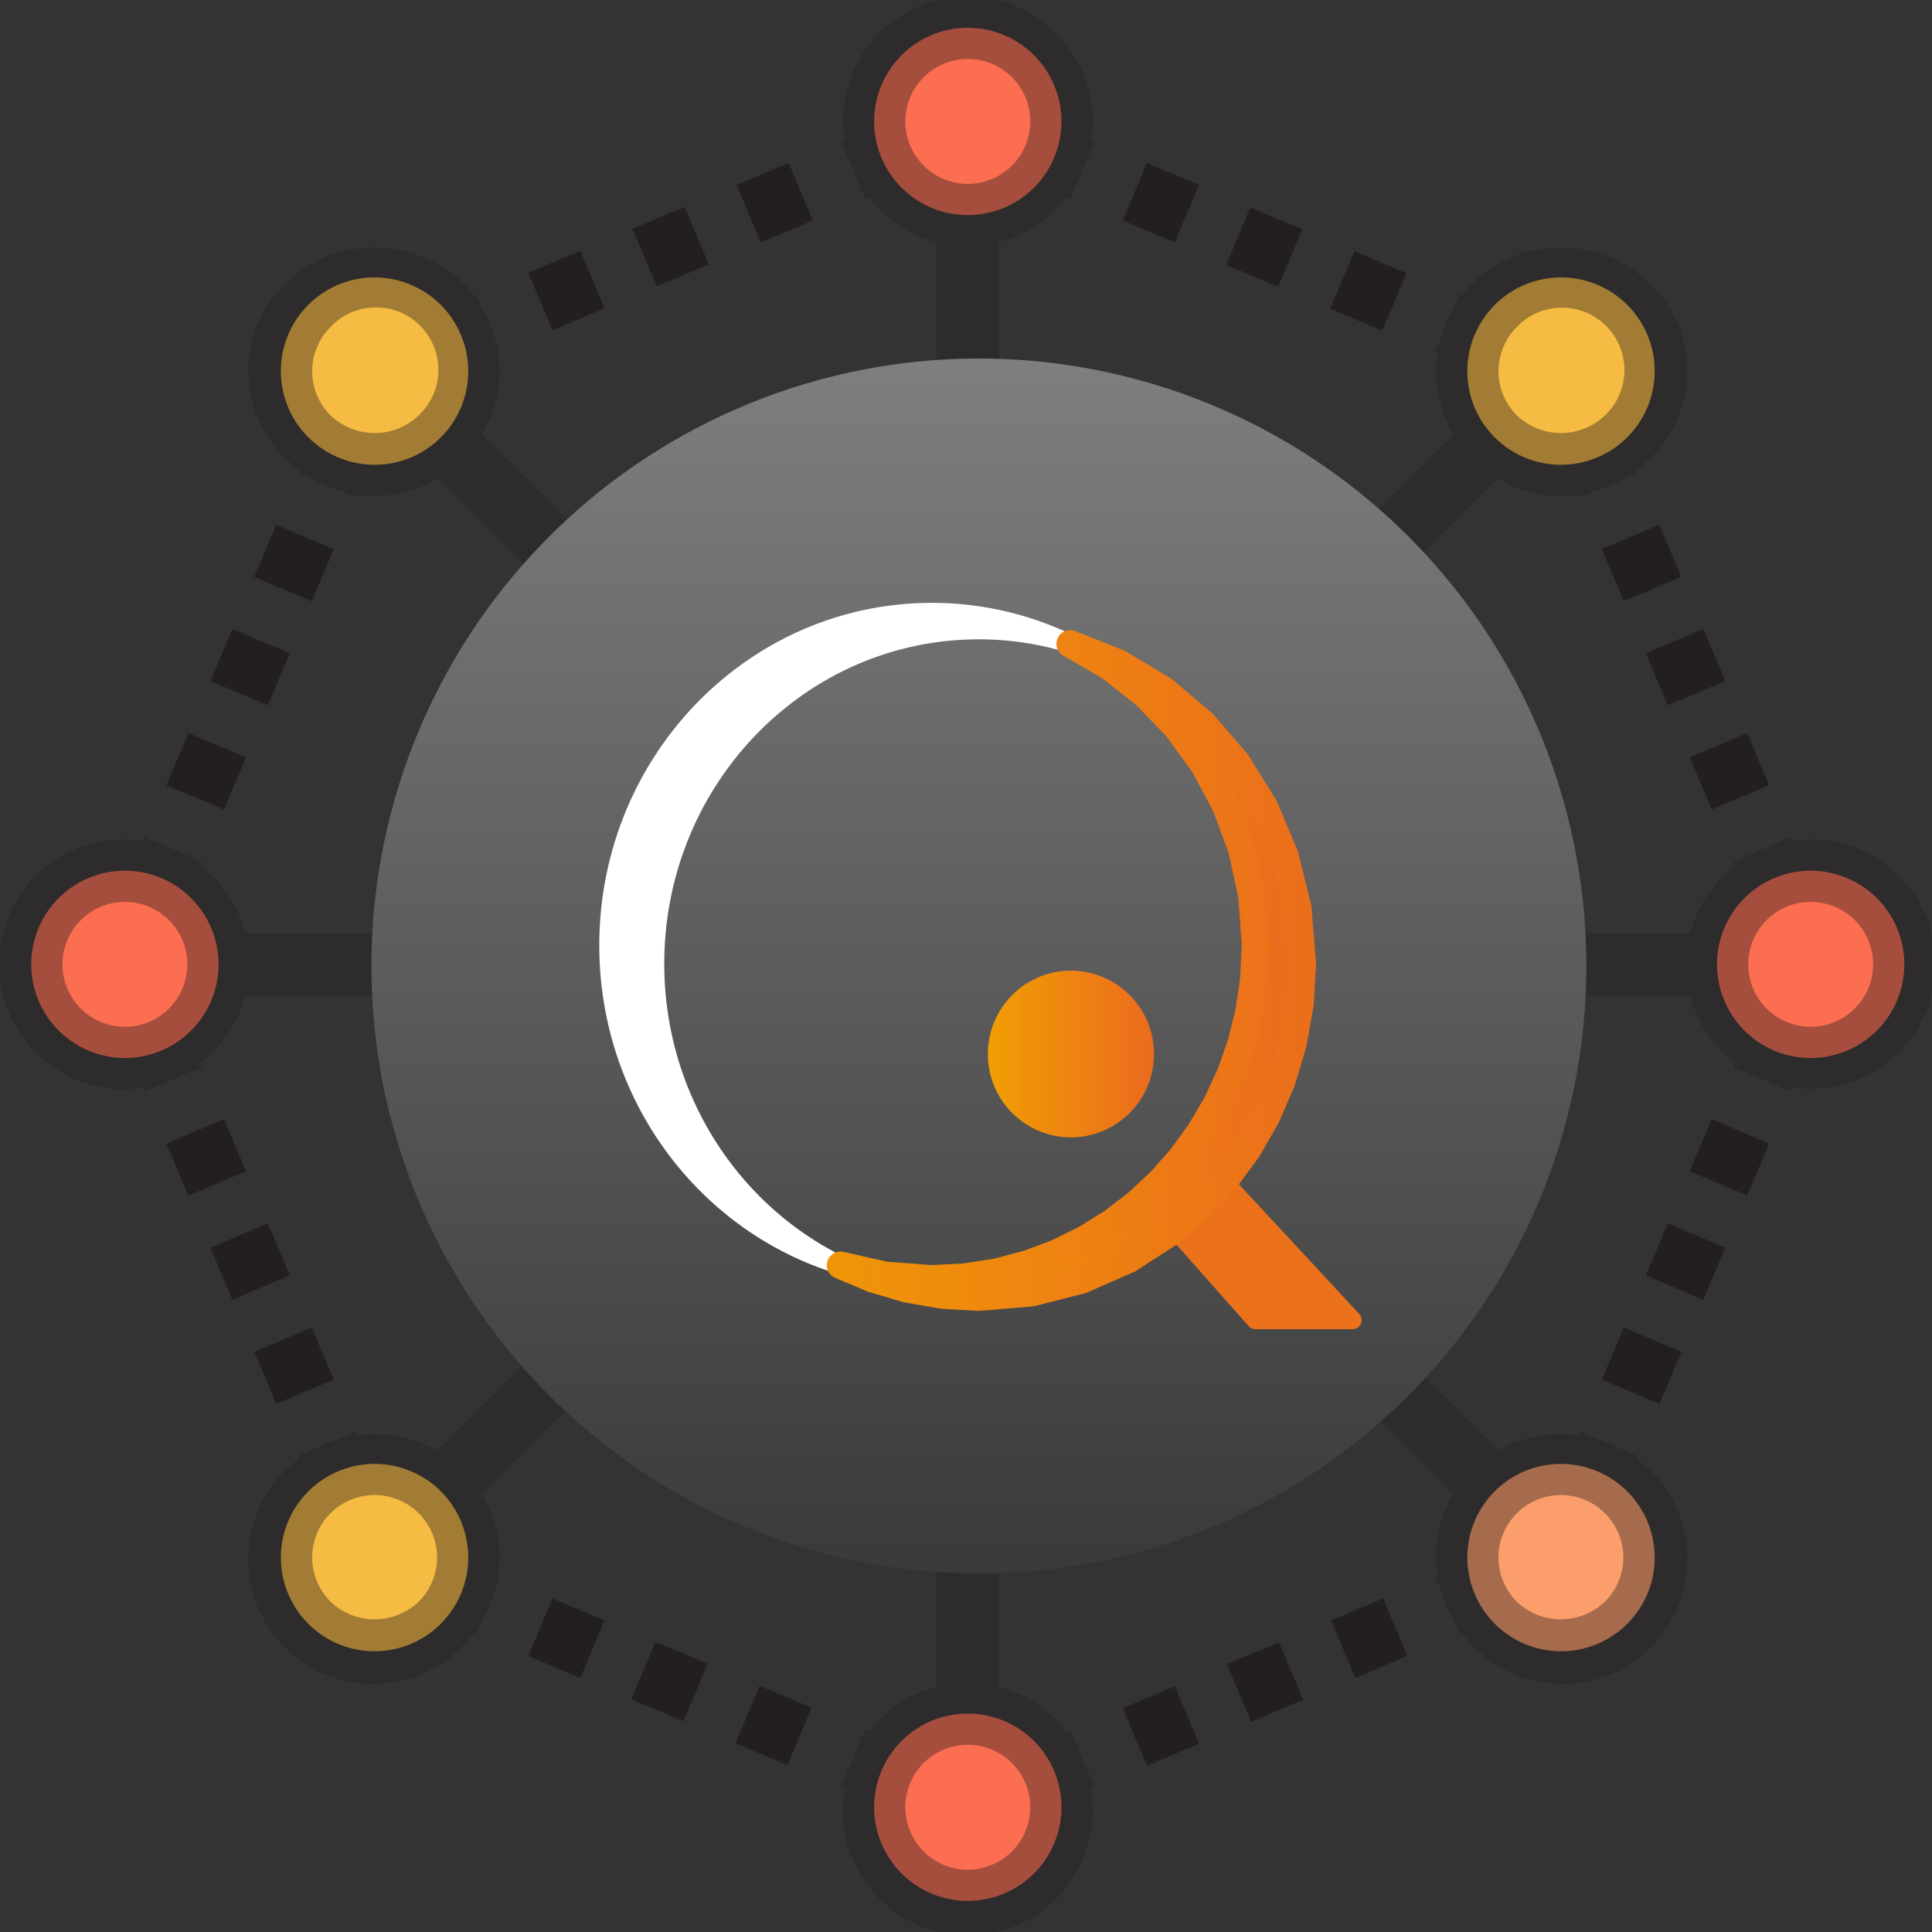 <svg xmlns="http://www.w3.org/2000/svg" xmlns:xlink="http://www.w3.org/1999/xlink" width="512" height="512" viewBox="0 0 512 512">
  <rect x="0" y="0" width="512" height="512" fill="#333333" stroke="none"/>
  <defs>
    <linearGradient id="linear-gradient" x1="0.5" x2="0.5" y2="1" gradientUnits="objectBoundingBox">
      <stop offset="0" stop-color="#7e7e7e"/>
      <stop offset="1" stop-color="#3a3a3a"/>
    </linearGradient>
    <linearGradient id="linear-gradient-2" y1="0.5" x2="1" y2="0.5" gradientUnits="objectBoundingBox">
      <stop offset="0" stop-color="#f19e04"/>
      <stop offset="0.1" stop-color="#f19906"/>
      <stop offset="0.2" stop-color="#f09309"/>
      <stop offset="0.3" stop-color="#ef8e0b"/>
      <stop offset="0.4" stop-color="#ef890e"/>
      <stop offset="0.5" stop-color="#ee8411"/>
      <stop offset="0.6" stop-color="#ed7f13"/>
      <stop offset="0.7" stop-color="#ed7a16"/>
      <stop offset="0.8" stop-color="#ec7518"/>
      <stop offset="0.9" stop-color="#eb701b"/>
      <stop offset="1" stop-color="#eb6b1e"/>
    </linearGradient>
    <linearGradient id="linear-gradient-3" x1="0.028" y1="0.5" x2="0.972" y2="0.5" gradientUnits="objectBoundingBox">
      <stop offset="0" stop-color="#f09408"/>
      <stop offset="0.1" stop-color="#f0910a"/>
      <stop offset="0.2" stop-color="#ef8d0c"/>
      <stop offset="0.3" stop-color="#ef890e"/>
      <stop offset="0.4" stop-color="#ee8610"/>
      <stop offset="0.5" stop-color="#ee8212"/>
      <stop offset="0.6" stop-color="#ed7e13"/>
      <stop offset="0.7" stop-color="#ed7a15"/>
      <stop offset="0.8" stop-color="#ec7717"/>
      <stop offset="0.9" stop-color="#ec7319"/>
      <stop offset="1" stop-color="#eb6f1b"/>
    </linearGradient>
    <clipPath id="clip-Qonductor">
      <rect width="512" height="512"/>
    </clipPath>
  </defs>
  <g id="Qonductor" clip-path="url(#clip-Qonductor)">
    <g id="qone" transform="translate(-0.066 -0.91)">
      <path id="Path_242" data-name="Path 242" d="M302.607,59.557A24.82,24.82,0,0,0,325.49,44.351h0a24.821,24.821,0,1,0-45.77,0h0A24.821,24.821,0,0,0,302.607,59.557Zm0,0" transform="translate(-46.067 -1.644)" fill="#fc6e51"/>
      <path id="Path_243" data-name="Path 243" d="M131.693,131.626l-.759-.762.759.762a24.819,24.819,0,0,0,5.331-27.136l-.372.157.372-.157a24.82,24.82,0,1,0-32.466,32.462l.156-.371-.156.371A24.821,24.821,0,0,0,131.693,131.626Zm0,0" transform="translate(-14.8 -14.8)" fill="#f6bb42"/>
      <path id="Path_244" data-name="Path 244" d="M59.628,302.536a24.824,24.824,0,0,0-15.207-22.883v0a24.819,24.819,0,1,0,0,45.766v0A24.823,24.823,0,0,0,59.628,302.536Zm0,0" transform="translate(-1.645 -46.065)" fill="#fc6e51"/>
      <path id="Path_245" data-name="Path 245" d="M131.693,473.444l-.759.762.759-.762a24.82,24.82,0,0,0-27.135-5.328l.156.371-.156-.371a24.819,24.819,0,1,0,32.466,32.462l-.372-.157.372.157A24.817,24.817,0,0,0,131.693,473.444Zm0,0" transform="translate(-14.8 -77.329)" fill="#f6bb42"/>
      <path id="Path_246" data-name="Path 246" d="M302.606,545.516a24.821,24.821,0,0,0-22.887,15.206h0a24.821,24.821,0,1,0,45.77,0h0A24.82,24.82,0,0,0,302.606,545.516Zm0,0" transform="translate(-46.066 -90.488)" fill="#fc6e51"/>
      <path id="Path_247" data-name="Path 247" d="M473.51,473.444l.762.762-.762-.762a24.822,24.822,0,0,0-5.328,27.135l.372-.157-.372.157a24.82,24.82,0,1,0,32.466-32.462l-.156.371.156-.371A24.827,24.827,0,0,0,473.51,473.444Zm0,0" transform="translate(-77.329 -77.329)" fill="#fb9e6b"/>
      <path id="Path_248" data-name="Path 248" d="M570.4,277.719a24.786,24.786,0,0,0-9.612,1.935v0a24.818,24.818,0,0,0,0,45.766v0a24.818,24.818,0,1,0,9.612-47.7Zm0,0" transform="translate(-90.486 -46.067)" fill="#fc6e51"/>
      <path id="Path_249" data-name="Path 249" d="M473.51,131.626l.762-.762-.762.762a24.828,24.828,0,0,0,27.138,5.327l-.156-.371.156.371a24.819,24.819,0,1,0-32.466-32.462l.372.157-.372-.157A24.823,24.823,0,0,0,473.51,131.626Zm0,0" transform="translate(-77.329 -14.8)" fill="#f6bb42"/>
      <path id="Path_251" data-name="Path 251" d="M92.541,138.721l-.3.694,3.451,1.456a32.318,32.318,0,0,0,8.149,3.434l3.649,1.538.3-.71a33.266,33.266,0,0,0,4.724.462,32.764,32.764,0,0,0,16.722-4.675l29.321,29.321,11.7-11.7-29.322-29.322a32.759,32.759,0,0,0,4.676-16.721,33.407,33.407,0,0,0-.466-4.725l.714-.3-1.538-3.649a32.542,32.542,0,0,0-3.434-8.155l-1.457-3.444-.694.3a33.859,33.859,0,0,0-2.821-3.424,33.858,33.858,0,0,0-46.793,0,32.221,32.221,0,0,0,3.424,49.614Zm8.273-37.917a16.547,16.547,0,1,1,23.8,22.991c-.134.137-.268.274-.4.407a16.938,16.938,0,0,1-23.4,0A16.545,16.545,0,0,1,100.813,100.8Zm0,0" transform="translate(-13.164 -13.224)" fill="#231f20" opacity="0.4"/>
      <path id="Path_252" data-name="Path 252" d="M504.467,458.266l.313-.737-4.634-1.952a32.569,32.569,0,0,0-5.07-2.144l-5.545-2.333-.414.984a34.252,34.252,0,0,0-21.261,4L438.47,426.7l-11.7,11.7,29.321,29.319a30.207,30.207,0,0,0-4.21,21.446l-.711.3,1.538,3.649a32.215,32.215,0,0,0,3.434,8.149l1.454,3.451.7-.3a33.067,33.067,0,1,0,50.425-42.556q-.4-.415-.812-.812A29.619,29.619,0,0,0,504.467,458.266Zm-8.276,37.874a16.934,16.934,0,0,1-23.395,0,16.546,16.546,0,1,1,23.4,0Zm0,0" transform="translate(-70.78 -70.78)" fill="#231f20" opacity="0.4"/>
      <path id="Path_253" data-name="Path 253" d="M560.533,267.682a33.488,33.488,0,0,0-4.741.482l-.446-1.059-7.224,3.06c-.313.134-.629.258-.935.4l-7.123,3,.446,1.048a33.01,33.01,0,0,0-11.9,17.889h-42.54V309.05h42.54a33,33,0,0,0,11.929,17.92l-.446,1.049,7.123,3c.306.14.622.264.935.4l7.191,3.027.446-1.059a33.026,33.026,0,1,0,9.557-65.358A33.554,33.554,0,0,0,560.533,267.682Zm0,49.64a16.546,16.546,0,1,1,16.546-16.546A16.544,16.544,0,0,1,560.533,317.323Zm0,0" transform="translate(-80.617 -44.306)" fill="#231f20" opacity="0.4"/>
      <path id="Path_254" data-name="Path 254" d="M451.168,107.481l.713.3a33.359,33.359,0,0,0-.466,4.724,32.789,32.789,0,0,0,4.676,16.718L426.77,158.545l11.7,11.7,29.318-29.318a30.223,30.223,0,0,0,21.446,4.21l.3.71,3.649-1.538a32.192,32.192,0,0,0,8.149-3.434l3.451-1.456-.3-.694a32.222,32.222,0,0,0,3.424-49.614,33.865,33.865,0,0,0-46.793,0,33.415,33.415,0,0,0-2.821,3.424l-.7-.3-1.454,3.451a32.208,32.208,0,0,0-3.434,8.149Zm21.645-6.676a16.546,16.546,0,1,1,23.8,22.991c-.133.137-.267.274-.407.407a16.934,16.934,0,0,1-23.395,0A16.545,16.545,0,0,1,472.813,100.8Zm0,0" transform="translate(-70.78 -13.225)" fill="#231f20" opacity="0.4"/>
      <path id="Path_255" data-name="Path 255" d="M389.621,82.208l6.419-15.239,13.793,5.81-6.419,15.239Zm0,0" transform="translate(-64.618 -11.108)" fill="#231f20"/>
      <path id="Path_256" data-name="Path 256" d="M356.758,68.117l6.432-15.246L377,58.694l-6.432,15.246Zm0,0" transform="translate(-59.166 -8.77)" fill="#231f20"/>
      <path id="Path_257" data-name="Path 257" d="M422.68,96.161,429.1,80.922l13.792,5.81-6.419,15.239Zm0,0" transform="translate(-70.101 -13.423)" fill="#231f20"/>
      <path id="Path_258" data-name="Path 258" d="M536.91,370.479l5.823-13.8,15.245,6.432-5.822,13.8Zm0,0" transform="translate(-89.049 -59.165)" fill="#231f20"/>
      <path id="Path_259" data-name="Path 259" d="M509.012,436.657l5.825-13.8,15.245,6.432-5.826,13.8Zm0,0" transform="translate(-84.422 -70.141)" fill="#231f20"/>
      <path id="Path_260" data-name="Path 260" d="M522.961,403.569l5.82-13.8,15.245,6.431-5.82,13.8Zm0,0" transform="translate(-86.735 -64.653)" fill="#231f20"/>
      <path id="Path_261" data-name="Path 261" d="M200.66,537.954l6.419-15.239,13.793,5.81-6.419,15.239Zm0,0" transform="translate(-33.274 -86.706)" fill="#231f20"/>
      <path id="Path_262" data-name="Path 262" d="M233.719,551.919l6.419-15.239,13.792,5.81-6.419,15.239Zm0,0" transform="translate(-38.757 -89.022)" fill="#231f20"/>
      <path id="Path_263" data-name="Path 263" d="M167.891,524.183l6.432-15.245,13.8,5.822L181.7,530.005Zm0,0" transform="translate(-27.838 -84.42)" fill="#231f20"/>
      <path id="Path_264" data-name="Path 264" d="M145.771,489.464l-.714-.3a33.313,33.313,0,0,0,.466-4.721,32.762,32.762,0,0,0-4.676-16.722L170.169,438.4l-11.7-11.7L129.085,456.09a34.239,34.239,0,0,0-21.264-4l-.414-.988-5.542,2.343a31.8,31.8,0,0,0-5.073,2.134l-4.633,1.952.316.737a29.381,29.381,0,0,0-3.441,2.783,33.092,33.092,0,1,0,45.978,47.607c.277-.267.547-.537.815-.814a33.821,33.821,0,0,0,2.821-3.425l.694.3,1.457-3.441a32.58,32.58,0,0,0,3.434-8.159Zm-21.642,6.676a16.938,16.938,0,0,1-23.4,0,16.547,16.547,0,1,1,23.4,0S124.129,496.137,124.129,496.141Zm0,0" transform="translate(-13.081 -70.78)" fill="#231f20" opacity="0.4"/>
      <path id="Path_265" data-name="Path 265" d="M66.891,214.722l5.819-13.8,15.246,6.432-5.819,13.8Zm0,0" transform="translate(-11.085 -33.329)" fill="#231f20"/>
      <path id="Path_266" data-name="Path 266" d="M52.941,247.821l5.826-13.8,15.246,6.432-5.826,13.8Zm0,0" transform="translate(-8.771 -38.818)" fill="#231f20"/>
      <path id="Path_267" data-name="Path 267" d="M80.844,181.643l5.819-13.8,15.246,6.432-5.82,13.8Zm0,0" transform="translate(-13.399 -27.841)" fill="#231f20"/>
      <path id="Path_268" data-name="Path 268" d="M52.941,363.109l15.246-6.429,5.826,13.8-15.246,6.432Zm0,0" transform="translate(-8.771 -59.165)" fill="#231f20"/>
      <path id="Path_269" data-name="Path 269" d="M80.852,429.295,96.1,422.863l5.819,13.8-15.245,6.432Zm0,0" transform="translate(-13.4 -70.143)" fill="#231f20"/>
      <path id="Path_270" data-name="Path 270" d="M66.9,396.2l15.246-6.432,5.823,13.8L72.725,410Zm0,0" transform="translate(-11.086 -64.654)" fill="#231f20"/>
      <path id="Path_271" data-name="Path 271" d="M45.572,331.388c.313-.133.629-.258.935-.4l7.123-3-.446-1.049a33.015,33.015,0,0,0,11.9-17.888H107.62V292.5H65.079a33,33,0,0,0-11.929-17.921l.446-1.048-7.126-3c-.3-.14-.619-.264-.932-.4l-7.191-3.027-.446,1.059a32.995,32.995,0,0,0-4.741-.479,33.093,33.093,0,1,0,0,66.185,33,33,0,0,0,4.741-.479l.446,1.059ZM16.615,300.777a16.546,16.546,0,1,1,16.546,16.546A16.544,16.544,0,0,1,16.615,300.777Zm0,0" transform="translate(0 -44.306)" fill="#231f20" opacity="0.4"/>
      <path id="Path_272" data-name="Path 272" d="M422.957,514.734l13.8-5.82,6.429,15.245-13.8,5.82Zm0,0" transform="translate(-70.147 -84.416)" fill="#231f20"/>
      <path id="Path_273" data-name="Path 273" d="M356.766,542.651l13.8-5.823L377,552.073,363.2,557.9Zm0,0" transform="translate(-59.168 -89.047)" fill="#231f20"/>
      <path id="Path_274" data-name="Path 274" d="M389.859,528.691l13.8-5.82,6.432,15.245-13.8,5.82Zm0,0" transform="translate(-64.657 -86.732)" fill="#231f20"/>
      <path id="Path_275" data-name="Path 275" d="M331.455,548.055c-.13-.316-.257-.629-.4-.936l-3-7.123-1.053.447a32.956,32.956,0,0,0-17.884-11.9V486H292.574v42.544a32.969,32.969,0,0,0-17.92,11.929l-1.053-.447-3,7.123c-.143.306-.264.622-.4.935l-3.027,7.191,1.059.446a33.092,33.092,0,1,0,65.225,0l1.059-.446Zm-30.608,28.956a16.547,16.547,0,1,1,16.546-16.546A16.548,16.548,0,0,1,300.847,577.011Zm0,0" transform="translate(-44.307 -80.616)" fill="#231f20" opacity="0.4"/>
      <path id="Path_276" data-name="Path 276" d="M508.977,174.245l15.245-6.429,5.822,13.806L514.8,188.05Zm0,0" transform="translate(-84.416 -27.837)" fill="#231f20"/>
      <path id="Path_277" data-name="Path 277" d="M536.9,240.429,552.148,234l5.822,13.8-15.245,6.432Zm0,0" transform="translate(-89.048 -38.815)" fill="#231f20"/>
      <path id="Path_278" data-name="Path 278" d="M522.957,207.338l15.245-6.432,5.82,13.8-15.245,6.432Zm0,0" transform="translate(-86.735 -33.325)" fill="#231f20"/>
      <path id="Path_279" data-name="Path 279" d="M270.235,45.5c.133.316.257.629.4.935l3,7.123,1.053-.446a32.971,32.971,0,0,0,17.884,11.9v42.543h16.549V65.01a32.976,32.976,0,0,0,17.917-11.929l1.053.446,3-7.123c.143-.306.267-.622.4-.935l3.03-7.191-1.059-.446a33.6,33.6,0,0,0,.479-4.741,33.093,33.093,0,0,0-66.186,0,33.16,33.16,0,0,0,.479,4.741l-1.059.446Zm30.612-28.957A16.547,16.547,0,1,1,284.3,33.091,16.548,16.548,0,0,1,300.846,16.546Zm0,0" transform="translate(-44.306)" fill="#231f20" opacity="0.4"/>
      <path id="Path_280" data-name="Path 280" d="M167.9,86.58l13.8-5.823L188.133,96l-13.8,5.823Zm0,0" transform="translate(-27.84 -13.396)" fill="#231f20"/>
      <path id="Path_281" data-name="Path 281" d="M234.086,58.69l13.8-5.819,6.432,15.246-13.8,5.819Zm0,0" transform="translate(-38.818 -8.77)" fill="#231f20"/>
      <path id="Path_282" data-name="Path 282" d="M201,72.639l13.8-5.823,6.432,15.246-13.8,5.823Zm0,0" transform="translate(-33.331 -11.083)" fill="#231f20"/>
      <g id="Q" transform="translate(98.493 95.924)">
        <path id="Path_367" data-name="Path 367" d="M160.986,0A160.986,160.986,0,1,1,0,160.986,160.986,160.986,0,0,1,160.986,0Z" transform="translate(0)" fill="url(#linear-gradient)"/>
        <g id="Group_239" data-name="Group 239" transform="translate(60.153 197.827)">
          <path id="Path_483" data-name="Path 483" d="M15.06-37.443c0-48.806,38.392-88.37,85.749-88.37a83.336,83.336,0,0,1,24.217,3.6,83.3,83.3,0,0,0-36.64-8.465c-47.357,0-85.748,39.563-85.748,88.371,0,40.135,25.97,74,61.531,84.77C35.143,28.3,15.06-2.15,15.06-37.443Z" transform="translate(0)" fill="#fff" stroke="#fff" stroke-linejoin="round" stroke-width="4.8"/>
          <path id="Path_484" data-name="Path 484" d="M123.078,5.678h25.755L114.716-31.088,101.689-18.455Z" transform="translate(51.054 51.333)" fill="#eb711b" stroke="#eb711b" stroke-linejoin="round" stroke-width="4.8"/>
          <path id="Path_485" data-name="Path 485" d="M153.2-45.19c0,48.808-38.391,88.37-85.746,88.37h0a83.369,83.369,0,0,1-24.218-3.6h0a83.3,83.3,0,0,0,36.64,8.464h0A83.7,83.7,0,0,0,130.875,30.73h0a89.132,89.132,0,0,0,34.753-71.053h0c0-40.135-25.972-74-61.53-84.77h0c29.025,14.162,49.106,44.611,49.106,79.9" transform="translate(20.928 2.88)" fill="url(#linear-gradient-2)"/>
          <path id="Path_486" data-name="Path 486" d="M158.082-43.954l-.459,9.393-1.352,9.126-2.2,8.812-3,8.449L147.313-.135,142.842,7.45,137.7,14.531l-5.763,6.536L125.6,27.008l-6.879,5.3-7.371,4.616-7.82,3.881-8.221,3.1L86.73,46.18l-8.887,1.4-9.146.476-12.924-.965L43.425,44.3l2.65-6.75L54.273,41l8.608,2.538,8.965,1.568,9.274.535,13.415-1.124,12.711-3.254,11.848-5.207,10.814-6.985,7.23-6.209,6.5-7.015,5.692-7.747L154.145-.3l3.869-8.994,2.851-9.508,1.764-9.955.6-10.329-1.138-14.139L158.8-66.6l-5.256-12.428-7.036-11.3-8.633-9.972-10.04-8.458-11.26-6.754-12.295-4.869,2.65-6.748,10.89,6.31,9.873,7.757,8.721,9.065,7.439,10.231L149.879-82.5l4.467,12.149,2.779,12.9.956,13.5h-7.274l-.882-12.471-2.564-11.9-4.119-11.2L137.695-89.9l-6.851-9.424-8.027-8.342L113.74-114.8l-10-5.794-.583-.346-.5-.453-.409-.54-.3-.609-.194-.65-.064-.676.065-.674.2-.649.3-.609.411-.539.506-.452.585-.344.632-.246.667-.117.679.011.662.144,13.412,5.31,12.264,7.357,10.919,9.2,9.376,10.831L160-82.382l5.7,13.486,3.566,14.5,1.234,15.307-.653,11.181-1.911,10.787L164.85-6.806l-4.2,9.758-5.227,9.123-6.18,8.411-7.06,7.621-7.862,6.751-11.776,7.606-12.921,5.678L95.75,51.694,81.12,52.92l-10.114-.585L61.22,50.626l-9.394-2.772-8.94-3.766-.583-.347-.5-.453-.409-.539-.3-.609-.194-.65-.064-.676.067-.674.194-.649.3-.609.411-.539.506-.452.583-.344.632-.244.668-.118.677.012.662.142,11.322,2.555,11.842.885,8.389-.436,8.141-1.281,7.858-2.082,7.535-2.841,7.173-3.561,6.768-4.237,6.324-4.872L126.72,16l5.306-6.016,4.734-6.524,4.119-6.988,3.463-7.409,2.767-7.789,2.028-8.127,1.247-8.423.424-8.679h7.274" transform="translate(19.688 1.643)" fill="url(#linear-gradient-3)"/>
          <path id="Path_487" data-name="Path 487" d="M70.988-42.55A22.052,22.052,0,0,0,93-20.451h0a22.055,22.055,0,0,0,22.01-22.1h0A22.055,22.055,0,0,0,93-64.65h0a22.052,22.052,0,0,0-22.009,22.1" transform="translate(32.23 29.034)" fill="url(#linear-gradient-2)"/>
        </g>
      </g>
    </g>
  </g>
</svg>
